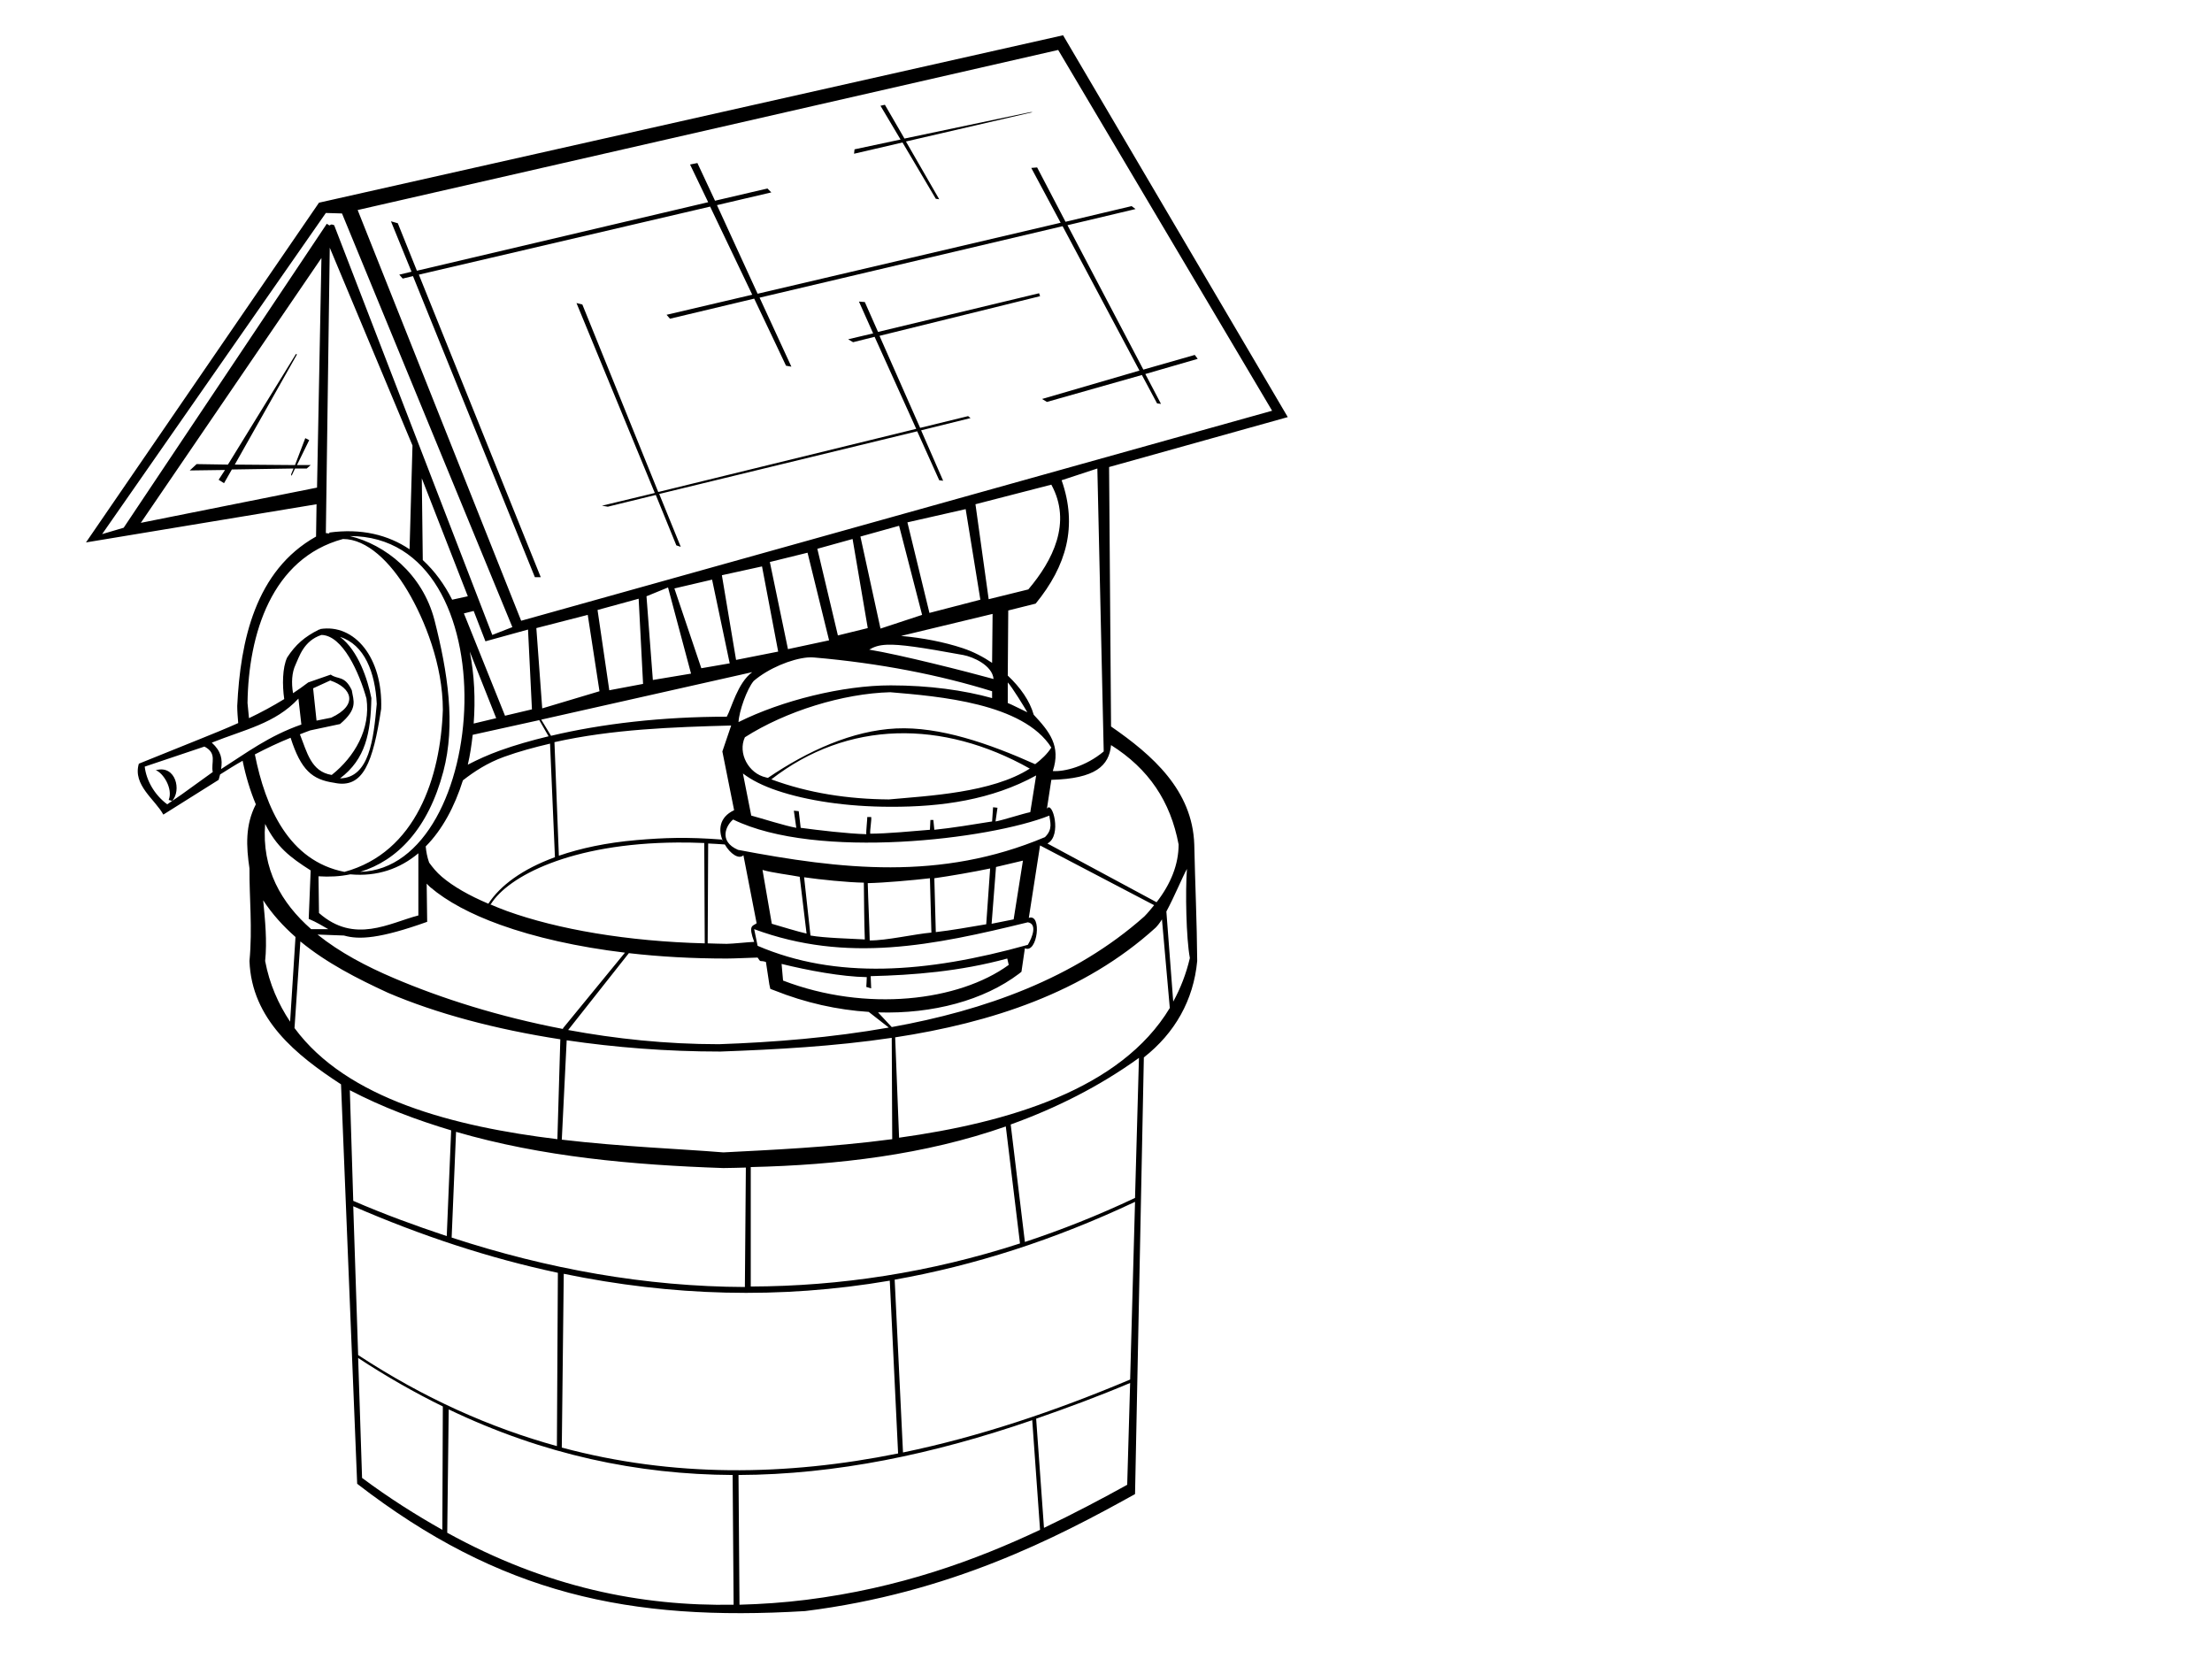 <?xml version="1.0"?><svg width="640" height="480" xmlns="http://www.w3.org/2000/svg">
 <title>Black Well</title>
 <g>
  <title>Layer 1</title>
  <g id="layer1">
   <path fill="#000000" stroke-miterlimit="4" id="path2308" d="m307.582,10.205l-215.288,48.44l-67.419,98.296l66.711,-11.048l-0.142,9.348c-17.594,9.859 -21.904,30.203 -22.804,49.006c0,1.689 0.149,3.32 0.283,4.957c-3.697,1.66 -7.416,3.15 -11.189,4.674l-17.563,7.082c-1.83,6.208 4.741,10.376 7.082,14.73l16.005,-10.056c0.154,-0.555 0.301,-1.04 0.425,-1.558c2.177,-1.371 4.331,-2.745 6.515,-3.966c0.914,4.499 2.203,8.74 3.824,12.606c-3.099,6.039 -2.788,12.146 -1.841,18.554c-0.066,8.515 0.905,17.107 0,26.769c0.612,16.887 13.501,27.227 26.486,35.693l4.674,115.576c41.332,31.92 78.829,39.887 129.598,36.826c41.92,-5.238 72.583,-21.116 95.463,-33.851l2.549,-126.34c8.968,-7.036 14.378,-16.549 15.438,-27.902c-0.079,-11.253 -0.618,-22.508 -0.85,-33.71c-0.518,-15.713 -12.118,-25.874 -24.078,-34.135l-0.567,-75.068l51.698,-14.447l-65.011,-110.477zm-1.416,4.249l61.895,104.386l-217.271,60.762l-47.307,-118.833l202.683,-46.315zm-50.139,15.863l-1.275,0.283l5.807,9.773l-13.314,2.833l-0.142,1.275l14.022,-3.258l9.631,16.288l0.991,0.142l-9.631,-16.713l36.684,-8.498l-0.708,0l-36.401,7.648l-5.665,-9.773zm-54.247,16.855l-2.125,0.425c0.467,1.011 3.487,7.218 5.241,10.906l-84.274,19.829l-5.524,-13.739l-1.983,-0.567l5.949,14.589l-3.541,0.85l0.991,1.133l2.974,-0.708l35.268,87.107l1.7,0l-35.268,-87.532l84.274,-19.688c4.345,9.134 6.99,14.635 12.181,25.495l-24.786,5.807l0.991,1.133l24.362,-5.807c3.831,8.014 9.206,19.404 9.206,19.404l1.558,0.283c0,0 -5.337,-11.595 -9.206,-19.971l87.673,-20.679l22.237,41.783l-28.186,8.215l1.416,0.85l27.478,-7.79l4.391,8.215l1.133,0.142l-4.532,-8.64l15.155,-4.391l-0.85,-1.133l-14.872,4.249l-21.954,-41.783l19.688,-4.674l-1.133,-0.85l-19.121,4.532l-8.215,-15.722l-1.7,0.142l8.498,15.863l-87.673,20.537c-5.103,-11.049 -7.571,-16.575 -11.756,-25.636l15.722,-3.683l-1.133,-1.133l-15.155,3.541c-1.681,-3.639 -4.668,-9.973 -5.099,-10.906zm-107.502,14.447l4.674,0.142l49.29,119.683l-5.807,2.266l-45.749,-118.55c-1.712,-0.706 -0.606,0.736 -2.125,-0.425l-58.779,87.957l-6.232,1.841l64.728,-92.914zm1.133,10.056l23.937,57.221l-0.85,30.027c-6.191,-4.16 -13.96,-6.136 -23.37,-4.816l0.283,0.283c-0.369,-0.001 -0.772,-0.16 -1.133,-0.142l1.133,-82.574zm-2.408,2.974l-1.275,66.428l-50.989,10.198l52.264,-76.626zm207.64,10.198l-46.599,11.189l-3.824,-8.64l-1.7,-0.142l4.107,9.206l-7.223,1.7l1.416,0.85l6.232,-1.558l12.039,26.628l-74.643,18.271l-21.954,-54.247l-1.7,-0.425l22.662,54.955l-15.297,3.683l1.7,0.283l13.88,-3.399l5.949,14.589l1.275,0.425l-6.232,-15.297l74.643,-18.13l6.374,14.164l1.133,0.142l-6.374,-14.589l14.305,-3.541l-0.708,-0.567l-13.88,3.399l-11.756,-26.628l46.457,-11.473l-0.283,-0.85zm-215.005,17.563l-19.688,32.01l-9.065,-0.142l-1.983,1.841l10.198,-0.142l-1.841,2.833l1.558,0.991l2.266,-3.966l17.846,-0.283l-0.708,1.7l0.142,0.425l0.991,-2.125l3.399,0l1.133,-0.991l-3.966,0l3.541,-7.223l-1.133,-0.567l-2.974,7.79l-17.421,-0.142l17.988,-31.868l-0.283,-0.142zm231.86,33.143l1.841,81.866c-5.157,4.338 -11.421,5.916 -14.73,5.665c2.404,-7.23 -0.949,-11.394 -5.524,-16.288c-1.139,-4.031 -3.858,-7.895 -7.507,-11.331l0.142,-18.838l7.932,-1.983c8.968,-10.977 12.158,-22.433 7.507,-35.693l10.339,-3.399zm-195.459,2.833l13.314,34.135l-4.532,0.991c-2.234,-4.437 -5.071,-8.307 -8.498,-11.473l-0.283,-23.653zm182.145,1.841c6.022,11.008 0.38,22.006 -6.657,30.31l-11.473,2.833l-3.824,-27.478l21.954,-5.665zm-24.786,7.082l4.249,26.203l-14.73,3.824l-6.374,-26.203l16.855,-3.824zm-19.263,4.816l6.657,25.778l-12.039,3.966l-5.807,-26.628l11.189,-3.116zm-158.917,2.974c46.774,-0.015 40.655,96.056 2.974,97.163c10.74,-3.271 19.707,-12.491 24.078,-29.036c3.618,-13.642 1.265,-28.785 -2.549,-43.766c-3.502,-13.545 -14.358,-21.924 -24.503,-24.362zm-1.983,0.85c6.949,0 13.736,6.679 18.696,15.014c4.96,8.335 10.198,21.411 10.198,34.418c-0.665,19.53 -7.77,41.229 -28.469,46.882c-16.09,-3.17 -22.852,-18.603 -25.92,-33.993c3.399,-1.765 6.795,-3.388 10.339,-4.816c3.029,9.472 6.315,12.12 12.606,13.031c8.455,1.848 11.244,-5.993 13.597,-21.387c0.534,-14.713 -7.66,-24.743 -17.705,-23.087l0,0.142c-0.096,-0.003 -0.186,0 -0.283,0c-4.169,2.087 -6.736,4.304 -9.206,8.073c-1.396,2.937 -1.436,8.049 -0.85,12.039c-3.294,2.022 -6.729,3.875 -10.198,5.524c-0.149,-1.489 -0.313,-2.997 -0.425,-4.391c0.268,-19.875 6.962,-41.876 27.619,-47.448zm147.444,0l4.391,25.778l-8.64,2.125l-5.949,-25.07l10.198,-2.833zm-13.031,3.966l6.232,25.353l-11.898,2.549l-5.241,-25.211l10.906,-2.691zm-13.172,3.966l4.674,24.645l-12.181,2.408l-4.107,-24.503l11.614,-2.549zm-14.447,3.824l5.099,24.22l-8.215,1.416l-7.79,-23.087l10.906,-2.549zm-12.747,2.266l6.657,24.928l-11.048,1.841l-1.841,-24.22l6.232,-2.549zm-8.498,3.258l1.275,24.645l-9.773,1.841l-3.399,-23.228l11.898,-3.258zm-47.732,3.541l3.399,8.781l12.322,-3.399l1.133,23.087l-7.79,1.841l-11.898,-29.602l2.833,-0.708zm150.135,0.85l-0.142,14.164c-2.609,-1.753 -5.437,-3.236 -8.498,-4.249c-5.464,-1.808 -11.624,-2.981 -17.846,-3.541l26.486,-6.374zm-117.134,0.283l3.399,22.095l-16.572,4.957l-1.7,-23.228l14.872,-3.824zm-77.051,5.807c6.126,0.105 10.945,10.907 13.031,18.413c1.241,8.798 -3.411,16.815 -10.056,22.095c-5.999,-0.938 -7.163,-6.638 -9.206,-11.756c0.99,-0.371 1.965,-0.786 2.974,-1.133l8.64,-1.841c5.317,-4.496 3.854,-6.797 3.399,-9.773c-2.03,-4.372 -4.06,-3.035 -6.09,-4.532l-6.515,2.266c-1.437,1.1 -2.898,2.128 -4.391,3.116c-0.525,-2.999 -0.34,-6.009 0.708,-8.215c1.037,-2.183 2.295,-6.938 7.507,-8.64zm5.382,0.567c7.038,2.207 10.191,10.248 10.623,19.404c-0.934,10.22 -2.128,21.338 -10.623,21.529c7.41,-5.573 8.871,-13.162 9.065,-23.228c-1.035,-5.326 -3.803,-13.786 -9.065,-17.705zm158.208,2.266c3.804,-0.164 9.963,0.753 22.095,2.974c2.807,0.514 8.423,2.957 8.781,6.94c-7.901,-2.183 -27.09,-7.045 -35.976,-8.498c1.397,-0.832 2.816,-1.318 5.099,-1.416zm-120.675,1.983l7.648,19.263l-6.515,1.558c0.522,-6.961 0.208,-14.1 -1.133,-20.821zm97.73,1.7c0.672,-0.061 1.257,-0.034 1.841,0c19.073,1.645 36.466,5.086 51.556,9.773l0,1.983c-8.112,-2.266 -18.206,-3.683 -29.319,-3.683c-13.928,-0.008 -31.519,4.381 -44.049,10.623c0.165,-3.176 2.436,-9.592 4.391,-11.898c4.256,-3.653 10.874,-6.368 15.58,-6.799zm-16.005,4.249c-4.249,3.079 -6.068,10.658 -7.365,12.889c-18.77,0 -36.162,2.038 -50.848,5.524l-2.833,-4.674l61.046,-13.739zm-122.091,2.408c6.297,2.128 8.199,7.077 0.283,10.764l-4.249,0.85l-0.991,-9.348l4.957,-2.266zm196.026,0.567c1.207,1.262 4.941,7.353 5.665,8.64c-0.907,-0.396 -4.661,-2.329 -5.665,-2.691l0,-5.949zm-33.993,2.833c14.053,1.187 38.461,3.156 46.599,16.005c-1.191,1.88 -2.837,3.409 -4.674,4.816c-13.453,-6.026 -27.648,-10.926 -40.225,-10.34c-12.634,0.589 -25.621,6.491 -37.109,14.305c-0.181,-0.07 -0.386,-0.07 -0.567,-0.142c-5.041,-1.12 -8.209,-7.036 -6.09,-11.614c11.806,-7.547 28.423,-12.675 42.066,-13.031zm-171.239,1.841l0.85,7.507c-9.452,3.305 -15.871,8.202 -23.228,12.889c0.464,-2.832 0.035,-5.171 -2.691,-7.648c9.462,-3.804 18.338,-5.498 25.07,-12.747zm69.685,6.232l2.691,4.674c-5,1.21 -9.748,2.566 -14.022,4.107c-3.47,1.251 -6.504,2.636 -9.348,4.107c0.674,-2.82 1.072,-5.687 1.416,-8.64l19.263,-4.249zm55.522,1.558l-2.549,7.507l3.399,16.996c-4.427,2.059 -4.577,5.883 -3.258,8.923l-0.283,-0.425c-10.082,-0.782 -16.748,-0.534 -24.645,0.142c-8.826,0.755 -16.324,2.401 -22.52,4.532l-1.275,-32.86c16.699,-3.744 34.201,-4.359 51.131,-4.816zm47.873,2.266c12.753,-0.395 25.937,3.11 38.525,10.198c-10.933,7.022 -29.49,7.884 -40.791,8.923c-11.71,-0.099 -23.162,-1.792 -33.993,-5.807c10.987,-8.532 23.362,-12.915 36.259,-13.314zm-100.279,2.974l1.416,32.86c-9.512,3.476 -15.859,8.228 -19.263,13.456c-5.599,-2.381 -10.147,-4.972 -13.456,-7.79c-1.554,-1.324 -2.695,-2.742 -3.683,-4.107c-0.565,-1.582 -0.842,-3.145 -0.991,-4.674c4.826,-4.863 8.389,-11.568 10.764,-19.121c3.276,-2.56 7.147,-5.086 11.897,-6.799c4.34,-1.571 8.821,-2.77 13.314,-3.824zm162.316,0.425c10.891,6.864 17.198,16.259 19.546,28.752c0,5.747 -2.221,11.349 -6.374,16.713l-31.585,-16.996c4.311,-2.227 1.429,-12.631 -0.142,-10.056l1.275,-8.357c12.789,-0.36 16.704,-4.071 17.28,-10.056zm-262.312,0.425c3.789,1.988 1.834,4.578 2.408,7.365c-9.782,7.108 -10.081,7.263 -11.756,8.357c-0.424,0.277 -0.588,0.429 -1.416,0.991c-3.739,-2.772 -6.067,-6.979 -6.515,-10.906l17.28,-5.807zm-9.348,15.722c2.756,-3.019 1.042,-10.36 -4.532,-8.923l-0.283,0c2.224,0.765 5.129,5.39 3.824,8.64l0.991,0.283zm165.149,-7.932c2.566,1.95 5.843,3.583 9.915,4.957c8.558,2.888 20.125,4.674 32.86,4.674c14.596,0.056 29.233,-1.982 42.066,-9.065l-1.7,10.623c-2.118,0.412 -7.936,2.319 -10.056,2.691l0.567,-3.966l-1.275,-0.142l-0.283,4.107c-5.227,0.837 -11.522,1.887 -16.713,2.408l-0.283,-2.833l-0.85,0l-0.142,2.833c-5.084,0.408 -12.295,1.121 -17.28,1.133c-0.096,-1.265 0.453,-4.025 0.283,-4.816l-1.133,0c0.06,0.278 -0.372,4.087 -0.283,4.957c-5.267,-0.13 -13.899,-1.157 -18.979,-1.841l-0.567,-4.816l-1.416,-0.142l0.708,4.957c-3.255,-0.568 -9.883,-2.699 -13.031,-3.541l-2.408,-12.181zm88.665,12.181c0.153,1.74 1.14,3.873 -1.275,6.232c-30.281,12.77 -59.157,9.297 -88.806,3.683c-5.777,-2.514 -3.387,-7.182 -1.416,-8.781c24.205,11.815 74.296,5.737 91.497,-1.133zm-226.902,2.408c3.325,6.659 7.117,9.598 13.172,13.456l-0.567,14.022c2.307,0.952 3.969,2.038 5.665,2.974l-4.957,0c-8.611,-7.562 -14.35,-17.389 -13.314,-30.452zm119.258,5.382c2.507,-0.017 5.115,0.03 7.79,0.142l0.142,29.036c-22.364,-0.571 -42.501,-4.041 -57.221,-9.348c-1.725,-0.622 -3.383,-1.322 -4.957,-1.983l0.283,0c4.979,-8.045 23.091,-17.637 53.964,-17.846zm8.923,0.283c1.582,0.077 3.176,0.159 4.816,0.283c1.545,2.674 4.067,4.428 5.382,3.116l3.824,19.688c-1.141,0.849 -2.523,0.45 -0.708,5.382c-1.504,0.038 -6.397,0.567 -7.932,0.567c-1.87,0 -3.683,-0.101 -5.524,-0.142l0.142,-28.894zm96.03,0.567l33.001,17.28c-0.889,1.084 -1.778,2.193 -2.833,3.258c-20.206,17.971 -46.266,27.175 -73.085,32.01l-3.966,-4.249c15.907,0.505 30.693,-3.541 40.791,-11.189l0.708,-0.567l0.142,-0.991l0.85,-5.807c3.659,1.714 5.028,-10.186 1.133,-8.781l3.258,-20.962zm-179.879,2.266l0,17.988c-8.332,2.153 -18.464,8.364 -28.752,-0.708l-0.142,-10.623c3.16,0.208 6.216,0.05 9.206,-0.567c7.773,0.725 14.363,-1.633 19.688,-6.09zm174.922,2.125l-2.691,16.996c-1.49,0.297 -4.922,1.003 -6.374,1.275l1.275,-16.43c1.879,-0.429 5.905,-1.374 7.79,-1.841zm-9.49,2.266l-1.133,16.147c-4.459,0.765 -10.411,1.8 -14.589,2.266l-0.425,-15.58c4.741,-0.677 11.34,-1.821 16.147,-2.833zm56.938,0.142c-0.477,6.424 -0.23,20.034 0.85,25.778c-1.084,4.607 -2.709,8.748 -4.816,12.606l-1.983,-26.061c2.339,-4.358 4.7,-10.092 5.949,-12.322zm-122.799,0.283c2.8,0.835 7.901,1.424 10.764,1.983l1.983,16.43c-2.512,-0.548 -7.482,-2.089 -10.056,-2.833l-2.691,-15.58zm12.039,2.125c4.609,0.667 12.538,1.486 17.28,1.558c0.071,4.913 0.083,11.521 0.283,16.43c-4.161,-0.243 -11.529,-0.401 -15.722,-1.133l-1.841,-16.855zm36.401,0.283l0.425,15.722c-4.77,0.402 -13.25,2.361 -17.846,2.266c-0.1,-4.91 -0.457,-11.662 -0.567,-16.572c4.762,-0.099 13.125,-0.846 17.988,-1.416zm-145.603,1.558c0.336,0.327 0.634,0.687 0.991,0.991c4.94,4.208 11.78,7.851 20.254,10.906c10.098,3.64 22.437,6.427 36.117,8.073l-17.988,21.954l0.142,0.142c-18.607,-3.556 -35.318,-8.881 -49.006,-14.73c-7.844,-3.331 -15.631,-7.402 -22.095,-12.606l7.648,0.283c4.375,1.266 10.436,0.909 24.078,-3.966l-0.142,-11.048zm-47.307,4.816c2.644,4.056 5.808,7.51 9.348,10.623l-1.558,24.503c-3.39,-5.096 -5.963,-10.858 -7.223,-17.563c0.593,-5.724 -0.005,-11.734 -0.567,-17.563zm260.045,5.524l2.266,25.636c-14.21,23.613 -46.793,33.139 -78.325,37.534l-1.133,-29.036c27.681,-4.231 54.62,-12.901 75.351,-31.727c0.554,-0.559 1.214,-1.39 1.841,-2.408zm-38.809,0.85c2.741,0.436 1.395,4.199 0,6.515c-29.539,8.259 -55.6,9.991 -78.184,0.283l-0.991,-4.816c26.87,9.933 51.868,4.703 79.175,-1.983zm-210.473,5.524c7.503,6.205 16.501,10.794 25.353,14.872c14.013,5.988 31.02,10.545 49.856,13.456l-0.85,28.894c-29.742,-3.617 -60.888,-11.538 -76.059,-32.152l1.7,-25.07zm95.038,3.399c8.949,1.03 18.447,1.558 28.327,1.558c2.004,0 6.96,-0.234 8.923,-0.283c1.009,1.617 0.596,0.675 2.408,1.275l0.991,6.515l0.283,1.275l1.133,0.425c9.036,3.62 18.318,5.659 27.336,6.232l5.807,4.532c-16.508,2.916 -33.284,4.266 -49.148,4.816c-15.36,0 -29.977,-1.582 -43.624,-4.107l17.563,-22.237zm109.485,1.558l0.425,1.841c-14.468,10.52 -41.257,13.758 -65.295,4.532l-0.425,-4.816c7.657,1.886 17.336,3.7 24.645,3.824c0.023,0.399 -0.142,2.833 -0.142,2.833l1.416,0.425c0,0 -0.138,-3.414 -0.142,-3.541c12.291,-0.297 25.804,-1.358 39.517,-5.099zm-33.426,22.945l0.142,29.319c-17.924,2.378 -35.401,3.118 -48.865,3.824c-12.613,-1.038 -29.372,-1.635 -46.74,-3.683l1.416,-28.752c13.963,2.06 28.872,3.258 44.474,3.258c16.016,-0.585 32.904,-1.482 49.573,-3.966zm71.527,5.807l-1.133,40.508c-10.615,5.02 -21.244,9.239 -31.868,12.747l-4.107,-33.993c13.031,-4.698 25.551,-10.938 37.109,-19.263zm-228.319,9.348c9.441,4.916 19.292,8.612 29.319,11.614l-1.275,30.594c-9.069,-3.018 -18.121,-6.322 -27.053,-10.198l-0.991,-32.01zm189.794,10.481l4.107,33.851c-26.06,8.446 -52.096,12.387 -77.9,12.464l0,-34.559c25.18,-0.588 50.381,-3.551 73.793,-11.756zm-159.058,1.558c24.976,7.27 51.309,9.594 77.334,10.481c2.174,-0.007 4.338,-0.099 6.515,-0.142l-0.283,34.559c-28.672,-0.105 -57.054,-5.206 -84.841,-14.305l1.275,-30.594zm196.45,20.254l-1.416,51.414c-21.867,9.225 -43.806,16.567 -65.72,21.104l-2.408,-49.998c22.969,-4.073 46.166,-11.489 69.544,-22.52zm-226.194,1.275c19.571,8.51 39.322,15.026 59.204,19.263l-0.283,50.139c-19.316,-5.339 -38.485,-13.859 -57.505,-26.344l-1.416,-43.058zm60.904,19.546c31.081,6.42 62.476,7.444 94.33,1.983l2.408,49.998c-32.548,6.56 -65.127,6.923 -97.305,-1.7l0.567,-50.281zm-59.488,24.362c8.182,5.378 16.342,10.016 24.503,14.022l-0.142,35.693c-7.637,-4.288 -15.377,-9.178 -23.228,-15.014l-1.133,-34.701zm223.361,7.224l-0.85,29.46c-7.218,3.994 -15.304,8.278 -24.078,12.464l-2.266,-31.585c9.02,-3.133 18.12,-6.508 27.194,-10.34zm-197.159,7.648c27.416,13.148 54.758,18.84 82.149,18.979l0.283,37.534c-26.694,0.471 -54.067,-4.971 -82.858,-20.821l0.425,-35.693zm168.831,3.116l2.266,31.727c-18.556,8.756 -40.677,16.877 -67.702,20.254c-6.392,0.799 -12.804,1.242 -19.263,1.416l-0.283,-37.534c28.204,-0.095 56.457,-6.055 84.982,-15.863z"/>
  </g>
 </g>
</svg>